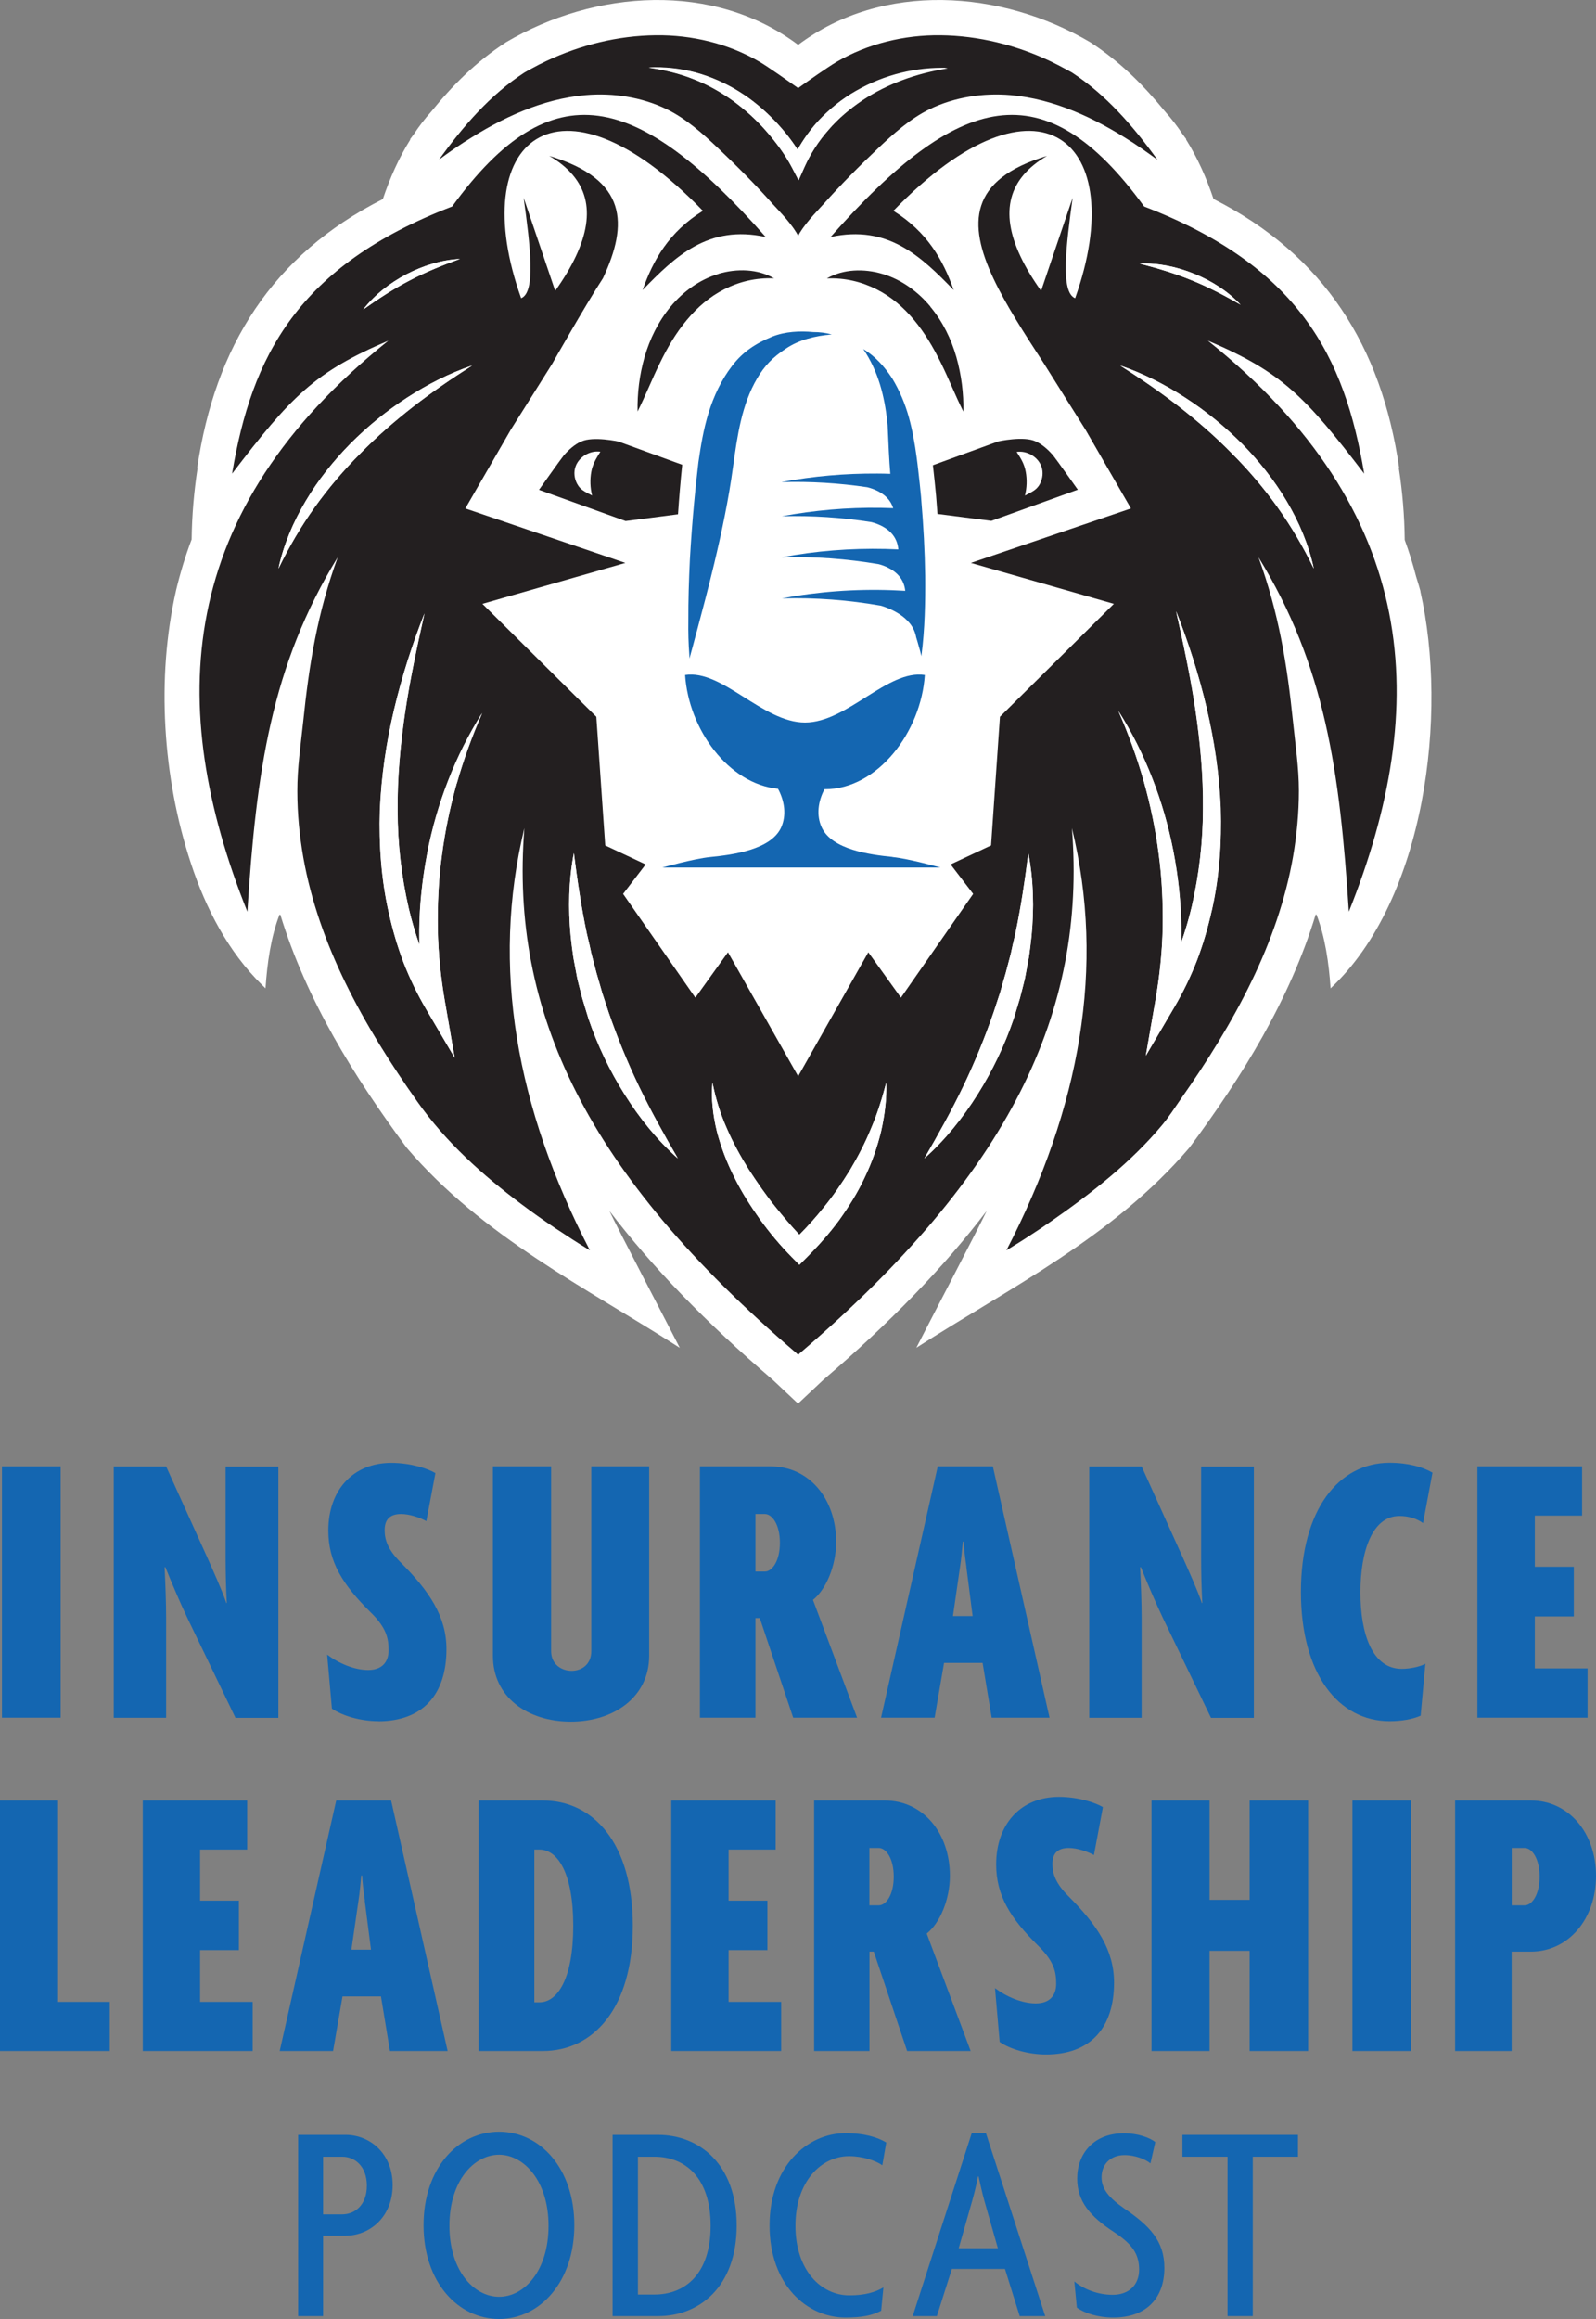 <?xml version="1.0" encoding="UTF-8"?>
<svg xmlns="http://www.w3.org/2000/svg" id="Layer_1" data-name="Layer 1" viewBox="0 0 177.63 257.92">
  <rect x="0" y="0" width="177.63" height="257.92" fill="#808080" stroke="none"/>
  <defs>
    <style>
      .cls-1 {
        fill: none;
      }

      .cls-1, .cls-2, .cls-3, .cls-4 {
        stroke-width: 0px;
      }

      .cls-2 {
        fill: #1466b1;
      }

      .cls-3 {
        fill: #231f20;
      }

      .cls-4 {
        fill: #fff;
      }
    </style>
  </defs>
  <g>
    <path class="cls-4" d="M158.09,65.75c-.05-.21-.23-.82-.49-1.65-.35-1.36-.77-2.71-1.26-4.05-.03-2.68-.25-5.35-.66-8l.04-.02c-1.96-13.48-8.33-23.66-20.66-29.9-.78-2.32-1.77-4.56-3.06-6.62l.03-.03c-.13-.18-.27-.37-.41-.55-.58-.87-1.22-1.71-1.93-2.5-2.37-2.88-4.9-5.48-8.33-7.72-9.94-5.87-23.14-6.77-32.53.28-9.39-7.05-22.59-6.15-32.53-.28-3.43,2.24-5.96,4.83-8.32,7.72-.71.79-1.35,1.63-1.93,2.51-.13.18-.28.37-.41.55l.03.03c-1.29,2.06-2.28,4.3-3.06,6.62-12.33,6.24-18.69,16.42-20.66,29.9l.04.02c-.4,2.63-.63,5.27-.66,7.93-.7,1.85-1.27,3.73-1.73,5.65-1.13,4.98-1.48,10.14-1.19,15.23.29,5.15,1.23,10.28,2.85,15.18,1.64,4.97,4.13,9.8,7.9,13.49.13.13.26.25.39.38.19-2.82.6-5.73,1.56-8.19h.09c2.89,9.46,8.18,17.99,14.06,25.92,8.45,9.9,19.94,15.55,30.39,22.25,0,0-.02-.03-.01-.03-.99-1.95-7.02-13.47-7.81-15.19,4.75,6.24,10.78,12.45,18.17,18.78,0,0,2.82,2.65,2.82,2.65l2.82-2.65c7.4-6.33,13.43-12.54,18.17-18.78-.76,1.65-6.86,13.31-7.81,15.19l-.02.03c10.48-6.72,21.91-12.33,30.39-22.25,5.89-7.92,11.18-16.46,14.06-25.93h.09c.96,2.46,1.38,5.38,1.57,8.2,10.58-9.9,13.08-30.55,9.99-44.15Z"></path>
    <g>
      <path class="cls-1" d="M114.06,55.12c.69-.38,1.28-.55,1.67-1.3.31-.59.4-1.3.17-1.93-.38-1.08-1.61-1.81-2.76-1.64.48.76.85,1.33,1.01,2.21.16.88.13,1.79-.09,2.65Z"></path>
      <path class="cls-1" d="M64.05,51.89c-.22.63-.14,1.34.17,1.93.1.19.22.35.35.48.32.32.71.5,1.15.73.06.03.12.06.17.09-.22-.86-.25-1.78-.09-2.65.03-.18.08-.35.13-.51.13-.4.3-.76.52-1.12.11-.19.23-.38.36-.58-1.16-.17-2.39.56-2.76,1.64Z"></path>
      <path class="cls-3" d="M134.44,37.89c8.23,3.5,10.82,6.2,17.39,14.79-2.18-13.04-7.26-23.08-24.49-29.71-11.12-15.29-20.64-12.74-34.9,3.39,6.38-1.4,10.08,2.17,13.7,5.9-1.17-3.33-2.92-6.45-6.71-8.81,16.24-16.77,26.44-7.72,20.23,9.72-1.66-.66-1.01-5.84-.28-11.17-1.17,3.45-2.34,6.9-3.51,10.35-.97-1.36-1.74-2.65-2.31-3.87-2.31-4.92-1.33-8.64,2.97-11.14-4.37,1.31-6.58,3.21-7.33,5.55-.74,2.29-.07,5.02,1.35,8.05,1.37,2.92,3.44,6.12,5.64,9.5l4.62,7.35,5.06,8.76-17.81,6.06,15.91,4.55-12.68,12.56-.99,14.31-4.5,2.11,2.51,3.28-8.04,11.54-3.63-5.05-7.81,13.79-7.81-13.79-3.63,5.05-8.04-11.54,2.51-3.28-4.5-2.11-.99-14.31-12.68-12.56,15.91-4.55-17.81-6.06,5.06-8.76,4.62-7.35s3.66-6.47,5.64-9.5c1.42-3.03,2.09-5.76,1.35-8.05-.75-2.34-2.96-4.24-7.33-5.55,4.3,2.5,5.28,6.22,2.97,11.14-.57,1.22-1.34,2.51-2.31,3.87-1.17-3.45-2.34-6.9-3.51-10.35.73,5.33,1.38,10.51-.28,11.17-6.22-17.44,3.99-26.49,20.23-9.72-3.79,2.36-5.54,5.48-6.71,8.81,3.62-3.73,7.32-7.3,13.7-5.9-14.26-16.13-23.78-18.68-34.9-3.39-17.23,6.63-22.31,16.67-24.49,29.71,6.57-8.59,9.17-11.29,17.39-14.79-23.73,18.99-24.85,40.64-15.69,63.51,1-15.58,2.63-27.33,10.06-39.43-2.27,6.23-3.19,11.92-3.85,18.32-.27,2.58-.66,5.09-.65,7.71,0,2.48.24,4.95.67,7.39.86,4.84,2.53,9.5,4.68,13.91,2.27,4.65,5.04,9.02,8.02,13.24,3.16,4.48,7.22,8.13,11.59,11.4,1.21.91,2.45,1.78,3.71,2.63.65.43,1.3.86,1.95,1.28.32.2.64.41.96.61.21.13,0,0,.98.6-8.22-15.89-11.02-31.55-7.29-46.95-1.62,20.45,6.93,38.42,30.28,58.39l.19.18.19-.18c23.35-19.97,31.9-37.94,30.28-58.39,3.74,15.4.93,31.07-7.29,46.95,1.28-.79,1-.61,1.28-.79.42-.26.84-.53,1.25-.8.84-.54,1.67-1.1,2.49-1.67,4.45-3.09,8.85-6.53,12.33-10.7.74-.89,1.38-1.89,2.04-2.84,2.94-4.19,5.68-8.54,7.91-13.16,2.12-4.38,3.76-9.01,4.6-13.82.42-2.42.65-4.88.65-7.34,0-2.59-.39-5.09-.65-7.65-.66-6.4-1.58-12.09-3.85-18.32,7.43,12.09,9.06,23.84,10.06,39.43,9.16-22.87,8.04-44.53-15.69-63.51ZM40.43,34.42c1.27-1.64,2.96-2.94,4.81-3.92,1.85-.95,3.88-1.6,5.96-1.71-1.95.71-3.81,1.45-5.6,2.4-1.79.93-3.47,2.03-5.17,3.23ZM35.03,56.41c-1.53,2.13-2.86,4.41-4.04,6.83.56-2.63,1.63-5.16,3.02-7.49,1.38-2.34,3.09-4.48,4.99-6.41,1.92-1.92,4.03-3.64,6.3-5.11,2.27-1.47,4.69-2.7,7.23-3.57-2.26,1.44-4.45,2.94-6.53,4.55-2.07,1.62-4.06,3.34-5.89,5.21-1.85,1.85-3.54,3.85-5.08,5.98ZM50.84,87.12c-.75,2.66-1.31,5.35-1.66,8.07-.37,2.72-.49,5.45-.45,8.18.05,2.73.34,5.44.81,8.12l1.07,6.16-3.17-5.39c-.98-1.66-1.82-3.4-2.52-5.2-.69-1.8-1.22-3.65-1.64-5.52-.85-3.74-1.11-7.58-1-11.38.16-3.8.71-7.55,1.58-11.21.87-3.66,2.01-7.24,3.39-10.72-.82,3.65-1.6,7.29-2.15,10.96-.54,3.66-.88,7.34-.84,11.01,0,3.66.43,7.3,1.24,10.84.32,1.37.71,2.71,1.18,4.03-.01-.56-.02-1.13-.01-1.69.03-2.84.35-5.67.88-8.45.55-2.78,1.32-5.5,2.35-8.12,1.02-2.62,2.28-5.14,3.78-7.5-1.13,2.55-2.07,5.16-2.83,7.82ZM69.51,121.7c-1.65-2.64-3.01-5.47-4.02-8.43l-.68-2.24c-.19-.76-.4-1.51-.57-2.27l-.43-2.3c-.12-.77-.21-1.54-.29-2.32-.3-3.1-.24-6.23.35-9.27.39,3.07.83,6.05,1.45,8.99.18.73.35,1.46.5,2.19l.57,2.17c.22.71.41,1.44.62,2.15l.7,2.13c.97,2.82,2.1,5.59,3.4,8.3,1.3,2.71,2.78,5.35,4.33,8.02-2.31-2.06-4.27-4.5-5.93-7.13ZM98.06,125.81c-.43,1.77-1.04,3.51-1.84,5.17-.77,1.67-1.77,3.23-2.83,4.72-1.09,1.48-2.32,2.86-3.61,4.15l-.82.82-.81-.82c-1.33-1.35-2.48-2.73-3.56-4.22-1.05-1.49-2.05-3.03-2.86-4.68-.83-1.63-1.49-3.36-1.95-5.13-.43-1.78-.66-3.61-.49-5.41.35,1.77.87,3.45,1.58,5.05.69,1.6,1.53,3.13,2.45,4.6.95,1.46,1.93,2.89,3.03,4.24.83,1.04,1.71,2.07,2.61,3.03.94-.95,1.84-1.94,2.67-2.99,1.1-1.33,2.07-2.76,2.98-4.23.89-1.49,1.69-3.03,2.35-4.65.69-1.61,1.21-3.3,1.67-5.04.06,1.8-.17,3.61-.57,5.39ZM114.8,104.15c-.09.77-.18,1.55-.29,2.32l-.43,2.3c-.17.76-.38,1.51-.57,2.27l-.68,2.24c-1,2.96-2.36,5.79-4.02,8.43-1.65,2.63-3.62,5.08-5.93,7.13,1.55-2.67,3.03-5.31,4.33-8.02,1.3-2.71,2.43-5.48,3.4-8.3l.7-2.13c.21-.72.4-1.44.62-2.15l.57-2.17c.15-.73.32-1.46.5-2.19.62-2.94,1.07-5.93,1.45-8.99.58,3.04.65,6.17.35,9.27ZM132.92,30.45c1.93.79,3.73,1.93,5.15,3.44-1.8-1.03-3.58-1.97-5.45-2.72-1.87-.77-3.8-1.34-5.8-1.86,2.08-.09,4.16.36,6.09,1.14ZM134.86,101.3c-.42,1.87-.96,3.72-1.64,5.52-.7,1.79-1.54,3.53-2.52,5.2l-3.17,5.39,1.07-6.16c.46-2.68.75-5.39.81-8.12.04-2.73-.08-5.46-.45-8.18-.35-2.72-.91-5.41-1.66-8.07-.76-2.65-1.7-5.26-2.83-7.82,1.5,2.35,2.76,4.88,3.78,7.5,1.03,2.62,1.81,5.35,2.35,8.12.53,2.78.85,5.61.88,8.45,0,.56,0,1.13-.01,1.69.46-1.32.86-2.67,1.18-4.03.81-3.54,1.24-7.18,1.24-10.84.04-3.66-.3-7.34-.84-11.01-.54-3.66-1.33-7.31-2.15-10.96,1.38,3.48,2.52,7.05,3.39,10.72.87,3.66,1.42,7.42,1.58,11.21.11,3.8-.15,7.64-1,11.38ZM142.18,56.41c-1.53-2.13-3.23-4.13-5.08-5.98-1.83-1.87-3.82-3.59-5.89-5.21-2.08-1.62-4.26-3.11-6.53-4.55,2.55.86,4.96,2.1,7.23,3.57,2.27,1.46,4.38,3.19,6.3,5.11,1.9,1.94,3.61,4.07,4.99,6.41,1.38,2.33,2.46,4.86,3.02,7.49-1.17-2.42-2.51-4.69-4.04-6.83Z"></path>
      <path class="cls-2" d="M99.34,95.31c-2.51-.25-6.74-.81-7.88-3.27-.63-1.35-.41-2.93.3-4.26h.04c5.9,0,10.72-6.39,11.13-12.71-4.14-.64-8.63,5.29-13.34,5.29s-9.2-5.93-13.34-5.29c.39,6.03,4.81,12.12,10.34,12.66.73,1.35.97,2.94.34,4.32-1.14,2.46-5.36,3.02-7.88,3.27-1.83.18-5.34,1.17-5.34,1.17h30.96s-3.51-.99-5.34-1.17Z"></path>
      <path class="cls-3" d="M119.96,54.47s-2.5-3.53-2.75-3.82c-.54-.62-1.17-1.2-1.94-1.56-1.34-.63-4.16,0-4.16,0l-7.28,2.65c.14,1.2.25,2.35.35,3.36.06.69.11,1.37.16,2.06l5.99.77,9.64-3.47ZM115.91,51.89c.22.63.14,1.34-.17,1.93-.39.74-.98.91-1.67,1.3.22-.86.25-1.78.09-2.65-.16-.88-.52-1.45-1.01-2.21,1.16-.17,2.39.56,2.76,1.64Z"></path>
      <path class="cls-3" d="M64.68,49.1c-.76.36-1.4.93-1.94,1.56-.25.29-2.75,3.82-2.75,3.82l9.64,3.47,5.83-.75c.13-1.87.28-3.71.47-5.51l-7.09-2.58s-2.82-.63-4.16,0ZM66.46,50.83c-.22.36-.39.72-.52,1.12-.05.16-.1.33-.13.51-.16.88-.13,1.79.09,2.65-.06-.03-.12-.06-.17-.09-.44-.23-.83-.4-1.15-.73-.13-.13-.24-.28-.35-.48-.31-.59-.4-1.3-.17-1.93.38-1.08,1.61-1.81,2.76-1.64-.13.2-.25.39-.36.58Z"></path>
      <path class="cls-4" d="M134.28,78.71c-.87-3.66-2.01-7.24-3.39-10.72.82,3.65,1.6,7.29,2.15,10.96.54,3.66.88,7.34.84,11.01,0,3.66-.43,7.3-1.24,10.84-.32,1.37-.71,2.71-1.18,4.03.01-.57.02-1.13.01-1.69-.03-2.84-.35-5.67-.88-8.45-.55-2.78-1.32-5.5-2.35-8.12-1.02-2.62-2.28-5.14-3.78-7.5,1.13,2.55,2.07,5.16,2.83,7.82.75,2.66,1.31,5.35,1.66,8.07.37,2.72.49,5.45.45,8.18-.05,2.73-.34,5.44-.81,8.12l-1.07,6.16,3.17-5.39c.98-1.66,1.82-3.4,2.52-5.2.69-1.8,1.22-3.65,1.64-5.52.85-3.74,1.11-7.58,1-11.38-.16-3.8-.71-7.55-1.58-11.21Z"></path>
      <path class="cls-4" d="M47.54,94.92c-.53,2.78-.85,5.61-.88,8.45,0,.56,0,1.13.01,1.69-.46-1.32-.86-2.67-1.18-4.03-.81-3.54-1.24-7.18-1.24-10.84-.04-3.66.3-7.34.84-11.01.54-3.66,1.33-7.31,2.15-10.96-1.38,3.48-2.52,7.05-3.39,10.72-.87,3.66-1.42,7.42-1.58,11.21-.11,3.8.15,7.64,1,11.38.42,1.87.96,3.72,1.64,5.52.7,1.79,1.54,3.53,2.52,5.2l3.17,5.39-1.07-6.16c-.46-2.68-.75-5.39-.81-8.12-.04-2.73.08-5.46.45-8.18.35-2.72.91-5.41,1.66-8.07.76-2.65,1.7-5.26,2.83-7.82-1.5,2.36-2.76,4.88-3.78,7.5-1.03,2.62-1.81,5.35-2.35,8.12Z"></path>
      <path class="cls-4" d="M94.62,130.11c-.91,1.47-1.88,2.9-2.98,4.23-.83,1.04-1.73,2.03-2.67,2.99-.9-.96-1.78-2-2.61-3.03-1.1-1.35-2.08-2.78-3.03-4.24-.92-1.47-1.76-3-2.45-4.6-.71-1.6-1.23-3.28-1.58-5.05-.17,1.8.06,3.63.49,5.41.46,1.77,1.12,3.49,1.95,5.13.81,1.65,1.8,3.19,2.86,4.68,1.08,1.49,2.22,2.87,3.56,4.22l.81.82.82-.82c1.3-1.3,2.52-2.67,3.61-4.15,1.07-1.5,2.06-3.05,2.83-4.72.8-1.65,1.41-3.39,1.84-5.17.4-1.78.64-3.59.57-5.39-.45,1.74-.98,3.43-1.67,5.04-.66,1.62-1.47,3.17-2.35,4.65Z"></path>
      <path class="cls-4" d="M67.71,112.52l-.7-2.13c-.21-.72-.4-1.44-.62-2.15l-.57-2.17c-.15-.73-.32-1.46-.5-2.19-.62-2.94-1.07-5.93-1.45-8.99-.58,3.04-.65,6.17-.35,9.27.09.77.18,1.55.29,2.32l.43,2.3c.17.76.38,1.51.57,2.27l.68,2.24c1,2.96,2.36,5.79,4.02,8.43,1.65,2.63,3.62,5.08,5.93,7.13-1.55-2.67-3.03-5.31-4.33-8.02-1.3-2.71-2.43-5.48-3.4-8.3Z"></path>
      <path class="cls-4" d="M113,103.87c-.18.73-.35,1.46-.5,2.19l-.57,2.17c-.22.71-.41,1.44-.62,2.15l-.7,2.13c-.97,2.82-2.1,5.59-3.4,8.3-1.3,2.71-2.78,5.35-4.33,8.02,2.31-2.06,4.27-4.5,5.93-7.13,1.65-2.64,3.01-5.47,4.02-8.43l.68-2.24c.19-.76.4-1.51.57-2.27l.43-2.3c.12-.77.21-1.54.29-2.32.3-3.1.24-6.23-.35-9.27-.39,3.07-.83,6.05-1.45,8.99Z"></path>
      <path class="cls-3" d="M79.96,30.47c-2.1.62-3.95,1.98-5.32,3.63-1.38,1.66-2.32,3.61-2.9,5.6-.57,2-.82,4.02-.78,6.07.92-1.84,1.64-3.69,2.5-5.42.84-1.73,1.8-3.35,2.98-4.76,1.17-1.41,2.55-2.6,4.18-3.42,1.63-.83,3.49-1.3,5.53-1.21-1.8-1.05-4.13-1.12-6.2-.5Z"></path>
      <path class="cls-3" d="M103.55,34.1c-1.37-1.65-3.22-3.01-5.32-3.63-2.07-.62-4.4-.55-6.2.5,2.05-.09,3.9.39,5.53,1.21,1.63.82,3.01,2.01,4.18,3.42,1.17,1.41,2.13,3.03,2.98,4.76.86,1.73,1.58,3.58,2.5,5.42.04-2.05-.22-4.07-.78-6.07-.57-1.99-1.51-3.94-2.9-5.6Z"></path>
      <path class="cls-2" d="M85.99,37.42c-1.85.76-3.29,1.68-4.5,3.26-1.22,1.58-2.06,3.4-2.63,5.24-.57,1.84-.87,3.7-1.13,5.5-.04.29-.07.59-.1.88-.14,1.18-.26,2.36-.37,3.54-.2,2.14-.36,4.28-.48,6.43-.11,2.25-.18,4.49-.17,6.75-.02,1.27.01,2.55.11,3.83,0,.11,0,.23.01.34,0,0,0-.02,0-.02,0,.03,0,.06,0,.08.25-.87.47-1.73.7-2.59.02-.06.03-.11.05-.17.7-2.61,1.38-5.2,2.01-7.81.84-3.53,1.6-7.1,2.09-10.73.49-3.56.98-6.97,2.69-9.87.84-1.43,1.75-2.35,3.19-3.3,1.43-.97,3.23-1.43,5.11-1.58-.67-.19-1.36-.27-2.07-.27-1.47-.14-3.11-.06-4.53.5Z"></path>
      <path class="cls-2" d="M87.03,53.62c3.19-.09,6.37.11,9.49.57.38.09.84.25,1.29.49.68.37,1.32.94,1.6,1.84-.47-.02-.94-.03-1.42-.04-3.71-.05-7.39.27-10.97.94,3.36-.09,6.7.13,9.97.65.38.1.82.25,1.26.49.84.46,1.62,1.24,1.73,2.54-.48-.02-.95-.04-1.43-.05-3.89-.09-7.77.22-11.53.93,3.63-.1,7.25.17,10.78.77.32.08.69.21,1.06.4.88.44,1.75,1.21,1.89,2.56-.5-.03-.99-.05-1.48-.07-4.13-.15-8.25.16-12.24.91,3.72-.1,7.42.18,11.03.82.31.09.99.32,1.69.72.84.48,1.72,1.21,2.08,2.27.01.04.02.09.04.13.04.12.07.24.09.37.12.37.26.89.26.89h0c.07.21.12.44.19.67.05.19.09.38.14.57,0-.02,0-.05,0-.07,0,0,0,.02,0,.02.39-2.98.44-5.93.42-8.88-.04-2.81-.19-5.6-.43-8.39-.01-.14-.02-.28-.03-.42-.09-.97-.2-1.94-.31-2.91-.06-.49-.11-.99-.18-1.48-.2-1.48-.46-2.98-.87-4.46-.41-1.48-1.02-2.94-1.83-4.28-.85-1.32-1.93-2.51-3.24-3.3,1.7,2.53,2.35,5.24,2.67,8.04.02.14.02.29.04.43.05,1,.09,2,.14,3.01.04.79.09,1.6.16,2.4-.49-.02-.97-.03-1.46-.03-3.58-.02-7.14.29-10.61.94Z"></path>
      <path class="cls-4" d="M138.21,49.33c-1.92-1.92-4.03-3.64-6.3-5.11-2.27-1.47-4.69-2.7-7.23-3.57,2.26,1.44,4.45,2.94,6.53,4.55,2.07,1.62,4.06,3.34,5.89,5.21,1.85,1.85,3.54,3.85,5.08,5.98,1.53,2.13,2.86,4.41,4.04,6.83-.56-2.63-1.63-5.16-3.02-7.49-1.38-2.34-3.09-4.48-4.99-6.41Z"></path>
      <path class="cls-4" d="M52.53,40.66c-2.55.86-4.96,2.1-7.23,3.57-2.27,1.46-4.38,3.19-6.3,5.11-1.9,1.94-3.61,4.07-4.99,6.41-1.38,2.33-2.46,4.86-3.02,7.49,1.17-2.42,2.51-4.69,4.04-6.83,1.53-2.13,3.23-4.13,5.08-5.98,1.83-1.87,3.82-3.59,5.89-5.21,2.08-1.62,4.26-3.11,6.53-4.55Z"></path>
      <path class="cls-4" d="M51.19,28.8c-2.08.11-4.11.75-5.96,1.71-1.84.97-3.53,2.27-4.81,3.92,1.69-1.19,3.37-2.3,5.17-3.23,1.78-.94,3.65-1.69,5.6-2.4Z"></path>
      <path class="cls-4" d="M138.08,33.9c-1.42-1.52-3.23-2.65-5.15-3.44-1.93-.78-4.02-1.23-6.09-1.14,2,.52,3.93,1.09,5.8,1.86,1.87.75,3.65,1.7,5.45,2.72Z"></path>
    </g>
    <path class="cls-3" d="M128.79,17.73h0c-2.68-3.71-5.67-7.17-9.48-9.66,0,0,0,0,0,0-.16-.09-.33-.18-.49-.27-.09-.05-.17-.1-.26-.14-.57-.31-1.14-.6-1.72-.88-3.79-1.78-7.94-2.81-12.15-2.86-4.03-.05-8.13.94-11.59,2.97-1,.59-3.24,2.17-4.27,2.91-1.03-.73-3.27-2.32-4.27-2.91-3.46-2.04-7.56-3.02-11.59-2.97-4.22.05-8.36,1.08-12.15,2.86-.58.27-1.16.57-1.72.88-.25.14-.5.27-.75.42-3.8,2.48-6.79,5.94-9.46,9.64,0,0-.01.02-.02.03.89-.66,1.79-1.29,2.71-1.89.06-.04.11-.07.17-.11.01,0,.03-.02.04-.02,4.04-2.61,8.55-4.73,13.37-5.15,3.07-.27,6.26.22,9.03,1.56,2.15,1.04,4.02,2.72,5.73,4.34,2.1,1.99,4.15,4.04,6.07,6.2.37.42,1.87,1.91,2.65,3.2l.19.34h0s0,0,0,0h0s0,0,0,0l.19-.34c.78-1.28,2.28-2.78,2.65-3.2,1.92-2.16,3.97-4.21,6.07-6.2,1.71-1.62,3.58-3.3,5.73-4.34,2.77-1.34,5.96-1.83,9.03-1.56,4.82.43,9.33,2.54,13.37,5.15h0c.07.04.14.09.21.13.35.23.7.47,1.05.71.28.19.56.39.84.59.27.2.55.39.82.59,0,0,0,0,0,0ZM95.97,11.14c-1.39.94-2.68,2.01-3.76,3.28-1.1,1.24-2.01,2.65-2.68,4.15l-.65,1.46-.75-1.44c-.74-1.41-1.77-2.8-2.86-4.04-1.1-1.26-2.35-2.37-3.7-3.37-1.36-.97-2.84-1.8-4.41-2.41-1.57-.63-3.24-1.02-4.96-1.27,1.73-.09,3.49.1,5.19.55,1.7.46,3.34,1.18,4.85,2.12,1.51.93,2.88,2.1,4.11,3.38.9.96,1.7,1.97,2.42,3.08.66-1.16,1.44-2.25,2.34-3.23,1.24-1.31,2.66-2.45,4.22-3.33,3.11-1.78,6.68-2.64,10.15-2.52-3.43.53-6.71,1.7-9.51,3.56Z"></path>
    <path class="cls-4" d="M95.33,10.1c-1.56.87-2.98,2.02-4.22,3.33-.9.98-1.69,2.06-2.34,3.23-.72-1.11-1.52-2.12-2.42-3.08-1.23-1.28-2.6-2.45-4.11-3.38-1.51-.94-3.15-1.66-4.85-2.12-1.7-.45-3.46-.64-5.19-.55,1.71.25,3.38.64,4.96,1.27,1.58.61,3.05,1.44,4.41,2.41,1.35.99,2.6,2.11,3.7,3.37,1.09,1.24,2.12,2.63,2.86,4.04l.75,1.44.65-1.46c.68-1.51,1.58-2.91,2.68-4.15,1.08-1.26,2.37-2.34,3.76-3.28,2.81-1.86,6.08-3.03,9.51-3.56-3.48-.12-7.05.74-10.15,2.52Z"></path>
  </g>
  <g>
    <path class="cls-2" d="M.22,191.04v-27.95h6.53v27.95H.22Z"></path>
    <path class="cls-2" d="M26.2,191.04l-5.34-11.08c-.79-1.66-1.75-3.9-2.45-5.65h-.09c.09,1.84.17,4.03.17,5.61v11.13h-5.83v-27.95h5.83l4.56,10.08c.66,1.49,1.62,3.59,2.15,5.13l.04-.04c-.09-1.58-.13-3.55-.13-5.04v-10.12h5.87v27.95h-4.77Z"></path>
    <path class="cls-2" d="M42.11,191.43c-2.01,0-4.03-.61-5.17-1.4l-.53-6c1.27.96,3.02,1.71,4.56,1.71s2.28-.88,2.28-2.19-.22-2.5-2.02-4.25c-3.11-3.07-4.69-5.61-4.69-9.07,0-4.51,2.76-7.53,7.01-7.53,2.19,0,4.12.66,4.91,1.14l-1.01,5.34c-.7-.39-1.88-.79-2.8-.79-1.31,0-1.84.66-1.84,1.8,0,1.05.35,2.15,1.75,3.55,3.24,3.24,5.13,6.05,5.13,9.68,0,5.04-2.63,8.02-7.58,8.02Z"></path>
    <path class="cls-2" d="M63.53,191.48c-4.86,0-8.67-2.76-8.67-7.32v-21.07h6.48v20.55c0,1.49,1.18,2.19,2.28,2.19s2.19-.7,2.19-2.19v-20.55h6.44v21.07c0,4.56-3.9,7.32-8.72,7.32Z"></path>
    <path class="cls-2" d="M88.28,191.04l-3.72-11.08h-.48v11.08h-6.18v-27.95h7.89c4.25,0,7.27,3.59,7.27,8.41,0,2.67-1.14,5.3-2.58,6.44l4.91,13.1h-7.1ZM85.13,168.39h-1.05v6.4h1.05c.79,0,1.67-1.14,1.67-3.2s-.88-3.2-1.67-3.2Z"></path>
    <path class="cls-2" d="M110.37,191.04l-1.01-6.09h-4.29l-1.05,6.09h-5.96l6.31-27.95h6.13l6.31,27.95h-6.44ZM107.56,174.26c-.13-.88-.26-1.93-.31-2.8h-.09c-.09.88-.17,1.93-.31,2.8l-.79,5.48h2.19l-.7-5.48Z"></path>
    <path class="cls-2" d="M134.77,191.04l-5.34-11.08c-.79-1.66-1.75-3.9-2.45-5.65h-.09c.09,1.84.17,4.03.17,5.61v11.13h-5.83v-27.95h5.83l4.56,10.08c.66,1.49,1.62,3.59,2.15,5.13l.04-.04c-.09-1.58-.13-3.55-.13-5.04v-10.12h5.87v27.95h-4.78Z"></path>
    <path class="cls-2" d="M158.38,169.4c-.66-.48-1.58-.79-2.63-.79-3.02,0-4.34,3.9-4.34,8.5s1.31,8.5,4.6,8.5c.88,0,2.01-.22,2.63-.57l-.53,5.78c-.88.39-2.1.61-3.46.61-5.65,0-9.86-5.21-9.86-14.37s4.21-14.37,9.86-14.37c2.1,0,3.72.48,4.78,1.1l-1.05,5.61Z"></path>
    <path class="cls-2" d="M164.43,191.04v-27.95h11.65v5.48h-5.26v5.69h4.34v5.52h-4.34v5.78h5.87v5.48h-12.27Z"></path>
    <path class="cls-2" d="M0,228.11v-27.86h6.46v22.4h5.76v5.46H0Z"></path>
    <path class="cls-2" d="M15.89,228.11v-27.86h11.62v5.46h-5.24v5.68h4.32v5.5h-4.32v5.76h5.85v5.46h-12.23Z"></path>
    <path class="cls-2" d="M43.4,228.11l-1-6.07h-4.28l-1.05,6.07h-5.94l6.29-27.86h6.11l6.29,27.86h-6.42ZM40.61,211.38c-.13-.87-.26-1.92-.31-2.79h-.09c-.09.87-.17,1.92-.31,2.79l-.79,5.46h2.18l-.7-5.46Z"></path>
    <path class="cls-2" d="M60.43,228.11h-7.16v-27.86h7.16c5.55,0,10,4.67,10,13.93s-4.46,13.93-10,13.93ZM60.04,205.71h-.57v16.99h.57c2.01,0,3.76-2.62,3.76-8.52s-1.75-8.47-3.76-8.47Z"></path>
    <path class="cls-2" d="M74.71,228.11v-27.86h11.62v5.46h-5.24v5.68h4.32v5.5h-4.32v5.76h5.85v5.46h-12.23Z"></path>
    <path class="cls-2" d="M100.96,228.11l-3.71-11.05h-.48v11.05h-6.16v-27.86h7.86c4.24,0,7.25,3.58,7.25,8.38,0,2.66-1.13,5.28-2.58,6.42l4.89,13.06h-7.07ZM97.81,205.53h-1.05v6.38h1.05c.79,0,1.66-1.14,1.66-3.19s-.87-3.19-1.66-3.19Z"></path>
    <path class="cls-2" d="M116.41,228.5c-2.01,0-4.02-.61-5.15-1.4l-.52-5.98c1.27.96,3.01,1.7,4.54,1.7s2.27-.87,2.27-2.18-.22-2.49-2.01-4.24c-3.1-3.06-4.67-5.59-4.67-9.04,0-4.5,2.75-7.51,6.99-7.51,2.18,0,4.1.66,4.89,1.14l-1,5.33c-.7-.39-1.88-.79-2.79-.79-1.31,0-1.83.66-1.83,1.79,0,1.05.35,2.14,1.75,3.54,3.23,3.23,5.11,6.03,5.11,9.65,0,5.02-2.62,7.99-7.56,7.99Z"></path>
    <path class="cls-2" d="M139.08,228.11v-11.14h-4.46v11.14h-6.46v-27.86h6.46v11.05h4.46v-11.05h6.51v27.86h-6.51Z"></path>
    <path class="cls-2" d="M150.52,228.11v-27.86h6.51v27.86h-6.51Z"></path>
    <path class="cls-2" d="M170.38,217.06h-2.14v11.05h-6.29v-27.86h8.43c4.19,0,7.25,3.58,7.25,8.38s-3.06,8.43-7.25,8.43ZM169.69,205.53h-1.44v6.38h1.44c.79,0,1.66-1.14,1.66-3.19s-.87-3.19-1.66-3.19Z"></path>
  </g>
  <g>
    <path class="cls-2" d="M38.49,248.66h-2.53v8.94h-2.78v-20.16h5.31c2.59,0,5.21,1.99,5.21,5.59s-2.62,5.62-5.21,5.62ZM38.08,239.87h-2.12v6.41h2.12c1.45,0,2.75-1.07,2.75-3.19s-1.3-3.22-2.75-3.22Z"></path>
    <path class="cls-2" d="M55.55,257.92c-4.55,0-8.41-4.08-8.41-10.43s3.85-10.4,8.41-10.4,8.37,4.08,8.37,10.4-3.85,10.43-8.37,10.43ZM55.55,239.65c-2.81,0-5.53,2.91-5.53,7.9s2.72,7.9,5.53,7.9,5.5-2.91,5.5-7.9-2.75-7.9-5.5-7.9Z"></path>
    <path class="cls-2" d="M73.24,257.6h-5.06v-20.16h5.06c4.58,0,8.75,3.25,8.75,10.08s-4.17,10.08-8.75,10.08ZM72.83,239.87h-1.83v15.33h1.83c3.41,0,6.26-2.28,6.26-7.65s-2.84-7.68-6.26-7.68Z"></path>
    <path class="cls-2" d="M98.2,240.82c-.73-.51-2.18-1.01-3.7-1.01-3.1,0-5.97,2.81-5.97,7.74s2.84,7.74,6,7.74c1.74,0,2.88-.35,3.79-.88l-.25,2.59c-.98.51-2.08.76-3.98.76-4.3,0-8.44-3.67-8.44-10.24s4.2-10.27,8.44-10.27c2.15,0,3.6.47,4.55,1.04l-.44,2.53Z"></path>
    <path class="cls-2" d="M113.49,257.6l-1.64-5.25h-5.91l-1.67,5.25h-2.69l6.57-20.35h1.58l6.6,20.35h-2.84ZM109.54,244.71c-.22-.79-.44-1.8-.63-2.65h-.06c-.16.85-.41,1.86-.63,2.65l-1.52,5.34h4.36l-1.52-5.34Z"></path>
    <path class="cls-2" d="M123.89,257.76c-1.71,0-3.22-.51-4.04-1.11l-.28-2.91c1.07.88,2.62,1.49,4.27,1.49,1.77,0,2.94-1.07,2.94-2.81s-.79-2.84-2.75-4.14c-2.75-1.8-4.14-3.44-4.14-6,0-2.72,1.8-5.02,5.21-5.02,1.58,0,2.88.51,3.48.98l-.54,2.37c-.54-.44-1.67-.92-2.88-.92-1.58,0-2.56,1.04-2.56,2.46,0,1.33.85,2.31,2.53,3.48,2.72,1.86,4.46,3.54,4.46,6.6,0,3.38-2.02,5.53-5.69,5.53Z"></path>
    <path class="cls-2" d="M139.43,239.87v17.73h-2.81v-17.73h-5.02v-2.43h12.86v2.43h-5.02Z"></path>
  </g>
</svg>
